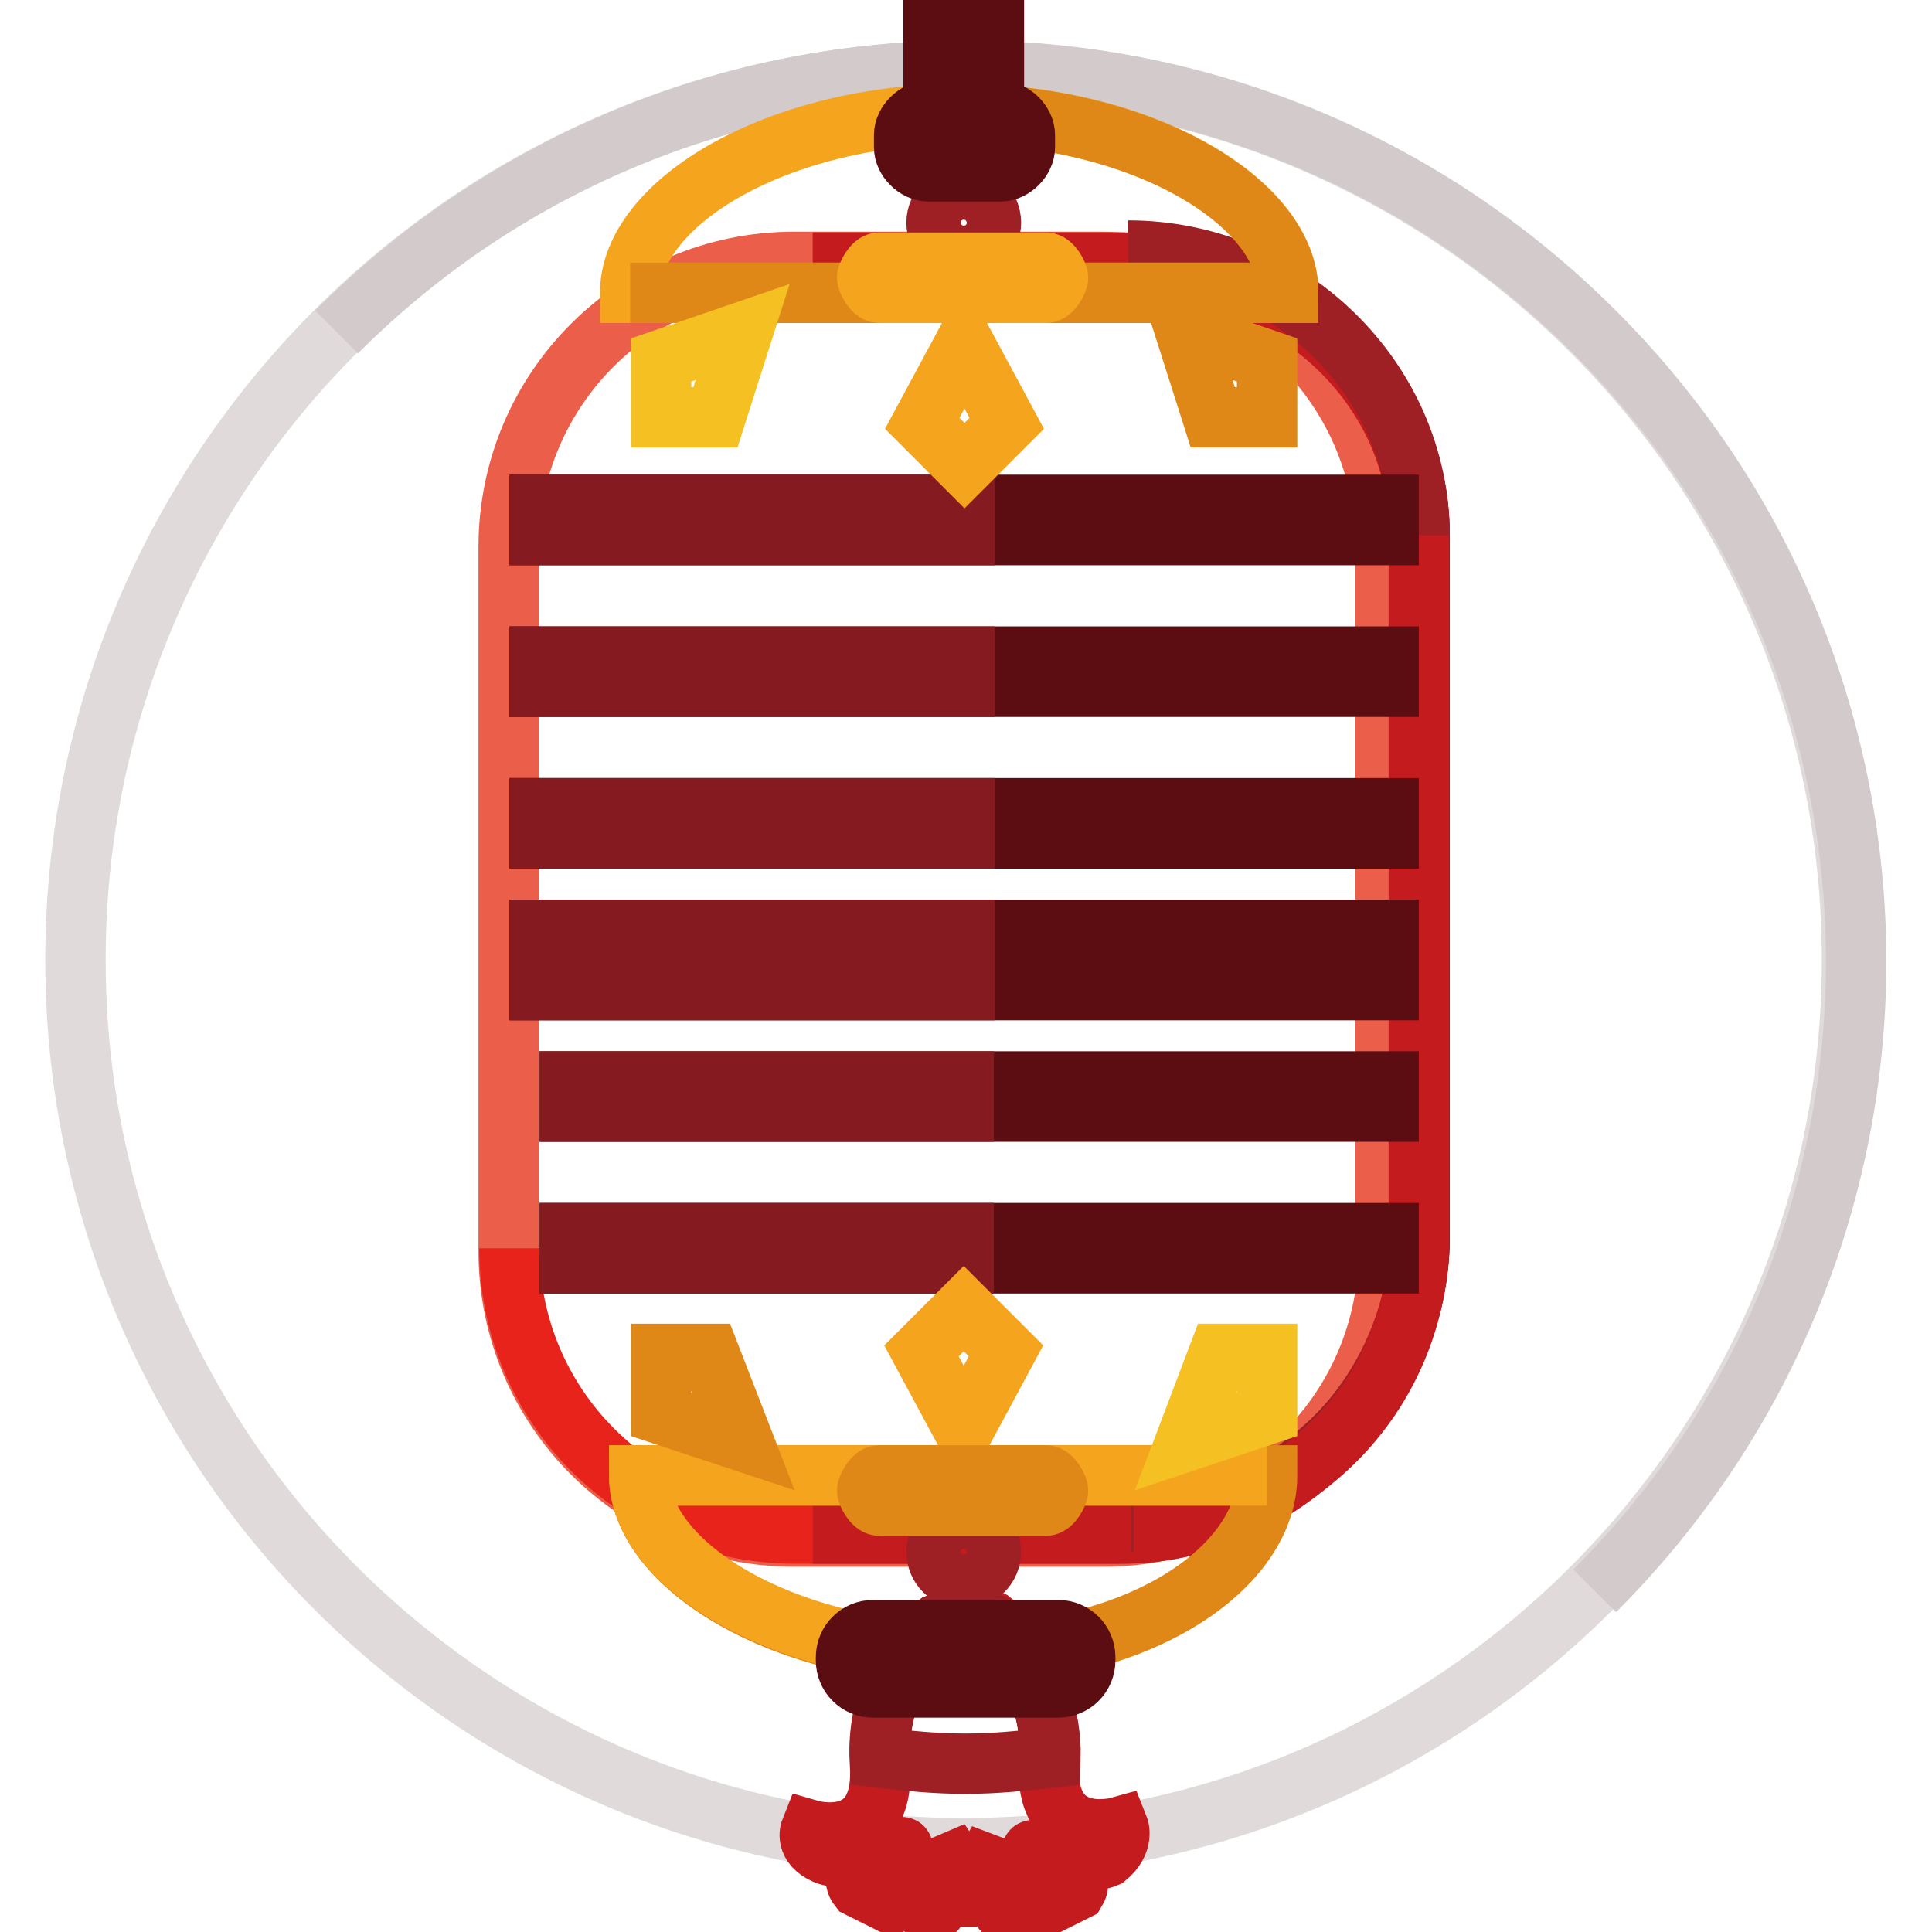 <?xml version="1.0" encoding="utf-8"?>
<!-- Svg Vector Icons : http://www.onlinewebfonts.com/icon -->
<!DOCTYPE svg PUBLIC "-//W3C//DTD SVG 1.1//EN" "http://www.w3.org/Graphics/SVG/1.1/DTD/svg11.dtd">
<svg version="1.1" xmlns="http://www.w3.org/2000/svg" xmlns:xlink="http://www.w3.org/1999/xlink" x="0px" y="0px" viewBox="0 0 256 256" enable-background="new 0 0 256 256" xml:space="preserve">
<g> <path stroke-width="8" fill-opacity="0" stroke="#e0dada"  d="M10,127.2c0,65,52.7,117.7,117.7,117.7c65,0,117.7-52.7,117.7-117.7S192.8,9.4,127.7,9.4 C62.7,9.4,10,62.2,10,127.2L10,127.2z"/> <path stroke-width="8" fill-opacity="0" stroke="#d2cacb"  d="M44.6,44C90.8-2.2,165.1-2.2,211.3,44c46.2,46.2,46.2,120.6,0,166.8"/> <path stroke-width="8" fill-opacity="0" stroke="#c41b1f"  d="M148.2,242.1c0,0-10,2.8-9.2-8.8c0.8-11.7-7.6-18.5-7.6-18.5l-2.8-1.2l-0.8,1.6l-0.8-1.2l-2.8,1.2 c0,0-8.4,6.4-7.6,18.5c0.8,11.7-9.2,8.8-9.2,8.8s-0.8,2,2,3.2s6.4-1.6,6.4-1.6s-3.6,4-2,6l2.4,1.2c0,0,0.4-3.6,2-5.6l0.8-0.8 c2-0.8-1.6,2-0.4,4l1.6-0.8v-2c0,0,2.4,1.6,0.8,6l2.8,1.2c0,0,2-2,0.8-9.2c0,0,2.4,3.2,2.4,7.2h3.2c0-4,2-7.2,2-7.2 c-1.2,7.2,0.8,9.2,0.8,9.2l2.8-1.2c-2.4-4.4,0-5.6,0-5.6v2l1.6,0.8c1.2-2-2-4.8,0-4c0.4,0,0.4,0.4,0.8,0.8c1.6,1.6,2,5.6,2,5.6 l2.4-1.2c1.2-2-2.4-6-2.4-6s3.6,2.8,6.4,1.6C149,244.1,148.2,242.1,148.2,242.1L148.2,242.1z"/> <path stroke-width="8" fill-opacity="0" stroke="#eb5e49"  d="M184,165.8c0,20.9-16.9,37.8-37.8,37.8h-41c-20.9,0-37.8-16.9-37.8-37.8V72.5c0-20.9,16.9-37.8,37.8-37.8 h40.6c20.9,0,37.8,16.9,37.8,37.8v93.2H184L184,165.8z"/> <path stroke-width="8" fill-opacity="0" stroke="#e7231c"  d="M107.7,34.8h41c20.9,0,39.4,15.3,39.4,36.2v92.8c0,20.9-18.5,39.4-39.4,39.4h-43.4 c-20.9,0-37.8-16.9-37.8-37.8"/> <path stroke-width="8" fill-opacity="0" stroke="#c41b1f"  d="M107.7,34.8h41c20.9,0,39.4,15.3,39.4,36.2v92.8c0,20.9-18.5,39.4-39.4,39.4h-41"/> <path stroke-width="8" fill-opacity="0" stroke="#9e1f24"  d="M149.5,33.2c20.9,0,38.6,16.9,38.6,37.8v92.8c0,20.9-17.3,37.8-38.2,37.8"/> <path stroke-width="8" fill-opacity="0" stroke="#c41b1f"  d="M188,70.9v93.2c0,20.9-16.9,37.8-37.8,37.8"/> <path stroke-width="8" fill-opacity="0" stroke="#5b0d11"  d="M71.5,66.9H184v4H71.5V66.9z"/> <path stroke-width="8" fill-opacity="0" stroke="#851b20"  d="M71.5,66.9h56.3v4H71.5V66.9z"/> <path stroke-width="8" fill-opacity="0" stroke="#5b0d11"  d="M71.5,87H184v4H71.5V87z"/> <path stroke-width="8" fill-opacity="0" stroke="#851b20"  d="M71.5,87h56.3v4H71.5V87z"/> <path stroke-width="8" fill-opacity="0" stroke="#5b0d11"  d="M71.5,107.1H184v4H71.5V107.1z"/> <path stroke-width="8" fill-opacity="0" stroke="#851b20"  d="M71.5,107.1h56.3v4H71.5V107.1z"/> <path stroke-width="8" fill-opacity="0" stroke="#5b0d11"  d="M71.5,123.2H184v8H71.5V123.2z"/> <path stroke-width="8" fill-opacity="0" stroke="#851b20"  d="M71.5,123.2h56.3v8H71.5V123.2z"/> <path stroke-width="8" fill-opacity="0" stroke="#5b0d11"  d="M75.5,143.3H184v4H75.5V143.3z"/> <path stroke-width="8" fill-opacity="0" stroke="#851b20"  d="M75.5,143.3h52.2v4H75.5V143.3z"/> <path stroke-width="8" fill-opacity="0" stroke="#5b0d11"  d="M75.5,163.4H184v4H75.5V163.4z"/> <path stroke-width="8" fill-opacity="0" stroke="#851b20"  d="M75.5,163.4h52.2v4H75.5V163.4z"/> <path stroke-width="8" fill-opacity="0" stroke="#f5a41e"  d="M127.3,15.1c-24.1,0-43.8,11.7-43.8,23.7h87.2C170.8,26.7,151.1,15.1,127.3,15.1z"/> <path stroke-width="8" fill-opacity="0" stroke="#e08817"  d="M83.5,38.8h87.2c0-12.1-19.7-23.7-43.8-23.7"/> <path stroke-width="8" fill-opacity="0" stroke="#9e1f24"  d="M124.1,29.5c0,2,1.6,3.6,3.6,3.6c2,0,3.6-1.6,3.6-3.6c0,0,0,0,0,0c0-2-1.6-3.6-3.6-3.6 C125.8,25.9,124.1,27.5,124.1,29.5C124.1,29.5,124.1,29.5,124.1,29.5z"/> <path stroke-width="8" fill-opacity="0" stroke="#e08817"  d="M127.7,219.2c23.7,0,40.2-11.7,40.2-23.7H84.7C84.7,207.6,104,219.2,127.7,219.2z"/> <path stroke-width="8" fill-opacity="0" stroke="#f5a41e"  d="M167.9,195.5H84.7c0,12.1,19.7,23.7,43.8,23.7"/> <path stroke-width="8" fill-opacity="0" stroke="#9e1f24"  d="M124.1,205.6c0,2,1.6,3.6,3.6,3.6c2,0,3.6-1.6,3.6-3.6c0,0,0,0,0,0c0-2-1.6-3.6-3.6-3.6 C125.8,201.9,124.1,203.6,124.1,205.6C124.1,205.6,124.1,205.6,124.1,205.6z"/> <path stroke-width="8" fill-opacity="0" stroke="#f5a41e"  d="M133.4,56.1l-5.6,5.6l-5.6-5.6l5.6-10.4L133.4,56.1z"/> <path stroke-width="8" fill-opacity="0" stroke="#f5c022"  d="M94.8,55.3h-7.2v-7.6L98.4,44L94.8,55.3z"/> <path stroke-width="8" fill-opacity="0" stroke="#e08817"  d="M160.7,55.3h7.2v-7.6L157.1,44L160.7,55.3z"/> <path stroke-width="8" fill-opacity="0" stroke="#f5a41e"  d="M122.1,179l5.6-5.6l5.6,5.6l-5.6,10.4L122.1,179z"/> <path stroke-width="8" fill-opacity="0" stroke="#f5c022"  d="M161.5,179.4h6.4v8l-10.8,3.6L161.5,179.4z"/> <path stroke-width="8" fill-opacity="0" stroke="#e08817"  d="M94,179.4h-6.4v8l10.9,3.6L94,179.4z M140.2,197.5c0,0.4-0.8,2-1.6,2h-22.1c-0.8,0-1.6-1.6-1.6-2 s0.8-2,1.6-2h22.1C139.4,195.5,140.2,197.1,140.2,197.5z"/> <path stroke-width="8" fill-opacity="0" stroke="#f5a41e"  d="M140.2,36.8c0,0.4-0.8,2-1.6,2h-22.1c-0.8,0-1.6-1.6-1.6-2s0.8-2,1.6-2h22.1 C139.4,34.8,140.2,36.4,140.2,36.8z"/> <path stroke-width="8" fill-opacity="0" stroke="#5b0d11"  d="M135.8,19.5c0,1.6-1.6,3.2-3.2,3.2h-9.6c-1.6,0-3.2-1.6-3.2-3.2v-1.6c0-1.6,1.6-3.2,3.2-3.2h9.6 c1.6,0,3.2,1.6,3.2,3.2V19.5z M123.7,2.6h8v12.1h-8V2.6z"/> <path stroke-width="8" fill-opacity="0" stroke="#9e1f24"  d="M131.4,215.2l-2.8-1.2l-0.8,1.2l-0.8-1.2l-2.8,1.2c0,0-8,6.4-7.6,17.7c3.6,0.4,7.2,0.8,11.3,0.8 s7.6-0.4,11.3-0.8C139.4,221.6,131.4,215.2,131.4,215.2z"/> <path stroke-width="8" fill-opacity="0" stroke="#5b0d11"  d="M143.8,220c0,2-1.6,3.6-3.6,3.6h-24.5c-2,0-3.6-1.6-3.6-3.6v-0.4c0-2,1.6-3.6,3.6-3.6h24.5 c2,0,3.6,1.6,3.6,3.6V220z"/></g>
</svg>